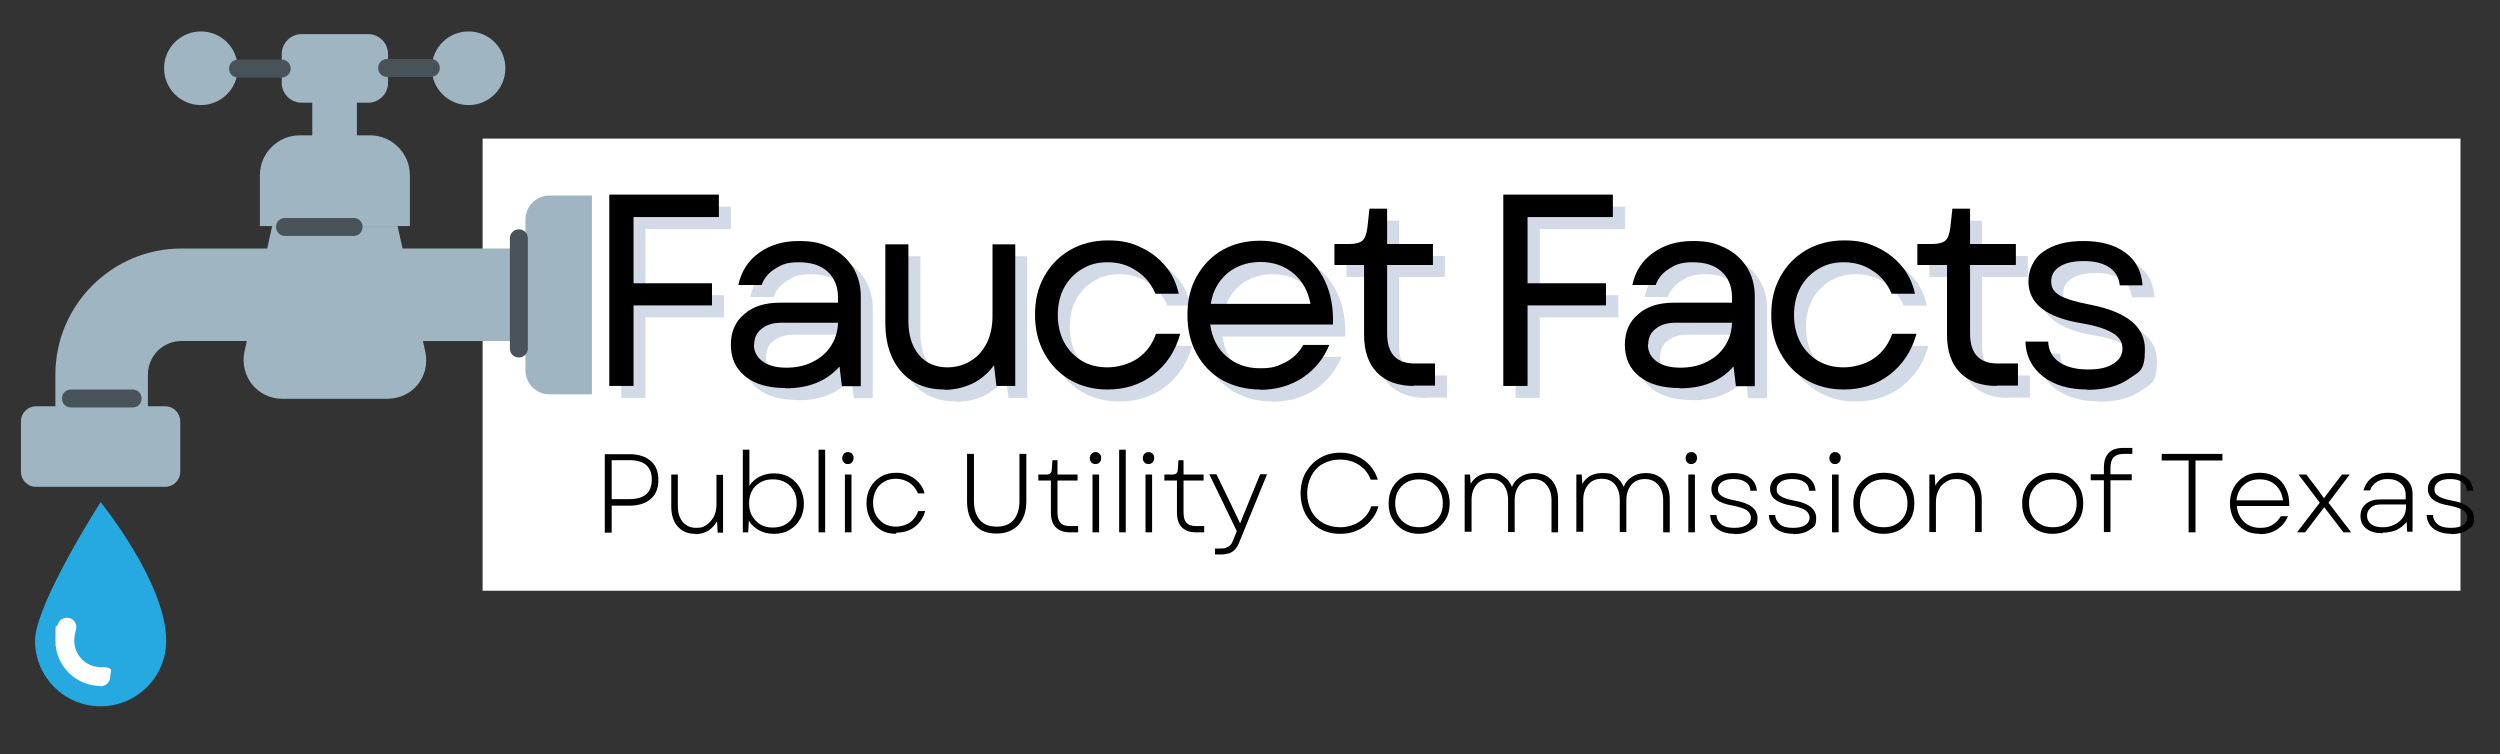 <?xml version="1.0" encoding="UTF-8"?>
<svg xmlns="http://www.w3.org/2000/svg" version="1.1" xmlns:xlink="http://www.w3.org/1999/xlink" viewBox="0 0 835 252">
  <rect x="0" y="0" width="835" height="252" fill="#333333" stroke="none"/>
  <defs>
    <style>
      .cls-1 {
        clip-path: url(#clippath-6);
      }

      .cls-2 {
        clip-path: url(#clippath-4);
      }

      .cls-3 {
        fill: #fff;
      }

      .cls-4 {
        fill: none;
      }

      .cls-5 {
        clip-path: url(#clippath-1);
      }

      .cls-6 {
        clip-path: url(#clippath-5);
      }

      .cls-7 {
        clip-path: url(#clippath-3);
      }

      .cls-8 {
        fill: #26a9e0;
      }

      .cls-9 {
        fill: #9fb6c2;
      }

      .cls-10 {
        fill: #8ea4c3;
        fill-opacity: .4;
      }

      .cls-11 {
        clip-path: url(#clippath-2);
      }

      .cls-12 {
        fill: #485359;
      }

      .cls-13 {
        clip-path: url(#clippath);
      }
    </style>
    <clipPath id="clippath">
      <rect class="cls-4" x="161.2" y="46.3" width="660.6" height="151"/>
    </clipPath>
    <clipPath id="clippath-1">
      <rect class="cls-4" x="7" y="135.7" width="54.4" height="28"/>
    </clipPath>
    <clipPath id="clippath-2">
      <rect class="cls-4" x="93.3" y="10.5" width="37.3" height="23.8"/>
    </clipPath>
    <clipPath id="clippath-3">
      <rect class="cls-4" x="54.7" y="10.5" width="25.3" height="25.2"/>
    </clipPath>
    <clipPath id="clippath-4">
      <rect class="cls-4" x="144" y="10.5" width="25.3" height="25.2"/>
    </clipPath>
    <clipPath id="clippath-5">
      <rect class="cls-4" x="175.3" y="65" width="22.4" height="67.1"/>
    </clipPath>
    <clipPath id="clippath-6">
      <rect class="cls-4" x="11.5" y="167.7" width="44.2" height="68.3"/>
    </clipPath>
  </defs>
  <!-- Generator: Adobe Illustrator 28.6.0, SVG Export Plug-In . SVG Version: 1.2.0 Build 709)  -->
  <g>
    <g id="Layer_1">
      <g class="cls-13">
        <path class="cls-3" d="M161.2,46.3h660.8v151H161.2V46.3Z"/>
      </g>
      <path class="cls-9" d="M49.4,138.8h-30.9v-13.7c0-23.2,18.9-42.1,42.1-42.1h51.2v30.9h-51.2c-6.2,0-11.2,5-11.2,11.2v13.7"/>
      <path class="cls-9" d="M180.4,113.9h-58.8v-30.9h58.8v30.9"/>
      <path class="cls-9" d="M136.9,75.5h-50.1v-17c0-7.3,6-13.3,13.3-13.3h23.5c7.3,0,13.3,6,13.3,13.3v17"/>
      <path class="cls-9" d="M129.3,133.2h-34.9c-8.4,0-14.3-7.4-12.8-15.5l9.3-42.2h41.9l9.3,42.2c1.6,8.1-4.3,15.5-12.8,15.5"/>
      <g class="cls-5">
        <path class="cls-9" d="M55.2,162.6H12c-2.8,0-5-2.3-5-5v-16.9c0-2.8,2.3-5,5-5h43.2c2.8,0,5,2.3,5,5v16.9c0,2.8-2.3,5-5,5"/>
      </g>
      <path class="cls-9" d="M119.2,57.8h-14.9v-25.2h14.9v25.2"/>
      <g class="cls-11">
        <path class="cls-9" d="M123,34.3h-22.3c-3.6,0-6.6-3-6.6-6.6v-9.7c0-3.6,3-6.6,6.6-6.6h22.3c3.6,0,6.6,3,6.6,6.6v9.7c0,3.6-3,6.6-6.6,6.6"/>
      </g>
      <g class="cls-7">
        <path class="cls-9" d="M54.8,22.8c0-6.8,5.5-12.3,12.3-12.3s12.3,5.5,12.3,12.3-5.5,12.3-12.3,12.3-12.3-5.5-12.3-12.3"/>
      </g>
      <g class="cls-2">
        <path class="cls-9" d="M168.8,22.8c0-6.8-5.5-12.3-12.3-12.3s-12.3,5.5-12.3,12.3,5.5,12.3,12.3,12.3,12.3-5.5,12.3-12.3"/>
      </g>
      <g class="cls-6">
        <path class="cls-9" d="M197.8,131.7h-14.3c-4.4,0-8-3.6-8-8v-50.4c0-4.4,3.6-8,8-8h14.3v66.4"/>
      </g>
      <g class="cls-1">
        <path class="cls-8" d="M55.5,214c0,12.1-9.8,21.9-21.9,21.9s-21.9-9.8-21.9-21.9,21.9-46.3,21.9-46.3c0,0,21.9,26.9,21.9,46.3"/>
      </g>
      <path class="cls-3" d="M33.6,229.1c-8.3,0-15.1-6.8-15.1-15.1s.3-3.3.8-5.3c.4-1.7,2.1-2.7,3.8-2.3,1.7.4,2.7,2.1,2.3,3.8-.4,1.5-.6,2.8-.6,3.8,0,4.8,3.9,8.8,8.8,8.8s3.2,1.4,3.2,3.2-1.4,3.2-3.2,3.2"/>
      <path class="cls-12" d="M118.1,78.8h-22.9c-1.7,0-3-1.3-3-3s1.3-3,3-3h22.9c1.7,0,3,1.3,3,3s-1.3,3-3,3"/>
      <path class="cls-12" d="M44.3,136.1h-20.6c-1.7,0-3-1.3-3-3s1.3-3,3-3h20.6c1.7,0,3,1.3,3,3s-1.3,3-3,3"/>
      <path class="cls-12" d="M94.1,25.9h-14.6c-1.7,0-3-1.3-3-3s1.3-3,3-3h14.6c1.7,0,3,1.4,3,3s-1.3,3-3,3"/>
      <path class="cls-12" d="M143.9,25.7h-14.6c-1.7,0-3-1.3-3-3s1.3-3,3-3h14.6c1.7,0,3,1.3,3,3s-1.3,3-3,3"/>
      <path class="cls-12" d="M173.3,119.4c-1.7,0-3-1.3-3-3v-36.8c0-1.7,1.3-3,3-3s3,1.3,3,3v36.8c0,1.7-1.4,3-3,3"/>
      <path class="cls-10" d="M207.5,132.9v-63.9h36.6v7.5h-28.5v22.1h26.2v7.4h-26.2v26.9h-8Z"/>
      <path class="cls-10" d="M266.3,133.6c-5.7,0-10.2-1.3-13.4-3.9-3.2-2.6-4.8-6.1-4.8-10.5s1.5-7.8,4.5-10.3c3-2.6,6.9-3.8,11.9-3.8h19.4v-1.7c0-3.7-1.2-6.6-3.5-8.7-2.3-2.1-5.5-3.1-9.5-3.1s-5.7.7-7.9,2.1c-2.3,1.4-3.8,3.2-4.6,5.5h-7.8c1-4.6,3.3-8.2,7-10.8,3.6-2.6,8-3.9,13.2-3.9s7.7.8,10.8,2.3c3.1,1.5,5.5,3.7,7.3,6.5,1.7,2.8,2.6,6,2.6,9.6v30.1h-6.3l-.8-6.6c-4.3,4.9-10.3,7.3-18,7.3ZM255.8,119.1c0,2.3,1,4.2,2.9,5.6,1.9,1.4,4.6,2.1,7.9,2.1s6.2-.6,8.8-1.9c2.6-1.3,4.6-3,6.1-5.3,1.5-2.3,2.3-4.8,2.4-7.8h-19.1c-2.6,0-4.8.7-6.4,2-1.7,1.3-2.5,3.1-2.5,5.3Z"/>
      <path class="cls-10" d="M319.5,134.1c-6.2,0-11-2-14.5-6-3.5-4-5.3-9.4-5.3-16.1v-26.4h7.7v25.6c0,4.8,1.2,8.5,3.5,11.3,2.3,2.8,5.6,4.2,9.6,4.2s8-1.6,10.8-4.7c2.8-3.2,4.2-7.3,4.2-12.5v-23.9h7.6v47.3h-6.3l-.8-6.9c-2.1,2.8-4.6,4.9-7.4,6.2-2.9,1.3-5.9,2-9.1,2Z"/>
      <path class="cls-10" d="M374,134.1c-4.8,0-9-1.1-12.6-3.2-3.6-2.1-6.5-5.1-8.6-8.9-2.1-3.8-3.1-8-3.1-12.9s1-9.1,3.1-12.8c2.1-3.8,5-6.7,8.6-8.8,3.7-2.1,7.9-3.2,12.6-3.2s7.6.7,10.8,2.2c3.3,1.5,6.1,3.6,8.3,6.2,2.3,2.6,3.8,5.8,4.6,9.4h-7.8c-1.4-3.3-3.5-5.9-6.4-7.7-2.8-1.9-6-2.8-9.6-2.8s-6.1.8-8.6,2.3c-2.5,1.5-4.5,3.6-5.9,6.2-1.4,2.6-2.1,5.7-2.1,9.1s.7,6.4,2.1,9.1c1.4,2.6,3.4,4.7,5.9,6.2,2.5,1.5,5.4,2.2,8.6,2.2s7.2-1,10.1-3c2.9-2,4.9-4.8,6.1-8.2h8.1c-1.6,5.7-4.5,10.2-8.9,13.6-4.3,3.3-9.4,5-15.4,5Z"/>
      <path class="cls-10" d="M425,134.1c-4.7,0-8.9-1.1-12.6-3.1-3.7-2.1-6.5-5-8.6-8.8-2.1-3.8-3.1-8.1-3.1-13s1-9.2,3.1-12.9c2.1-3.7,4.9-6.7,8.6-8.8,3.7-2.1,7.9-3.1,12.6-3.1s9.4,1.2,13.1,3.6c3.7,2.4,6.5,5.6,8.5,9.8,2,4.2,2.9,9,2.7,14.6h-41c.6,4.4,2.4,8,5.4,10.6,3,2.6,6.7,4,11.2,4s5.9-.7,8.5-2c2.6-1.3,4.6-3.3,6-5.8h8.7c-1.9,4.6-4.9,8.3-9,11-4.1,2.7-8.9,4-14.2,4ZM408.6,105.6h33.2c-.8-4.3-2.7-7.7-5.7-10.2-3-2.5-6.7-3.8-11-3.8s-8.1,1.3-11.1,3.8c-3,2.6-4.8,5.9-5.5,10.1Z"/>
      <path class="cls-10" d="M476.1,132.9c-5.2,0-9.3-1.5-12.2-4.5-2.9-3-4.3-7.2-4.3-12.6v-23.3h-9.9v-7h4.8c2.2,0,3.7-.4,4.5-1.1.9-.7,1.4-2.2,1.7-4.3l.7-6.4h5.9v11.8h15.3v7h-15.3v22.9c0,6.7,3.1,10,9.2,10h6.8v7.4h-7.1Z"/>
      <path class="cls-10" d="M506.2,132.9v-63.9h36.6v7.5h-28.5v22.1h26.2v7.4h-26.2v26.9h-8Z"/>
      <path class="cls-10" d="M565,133.6c-5.7,0-10.2-1.3-13.4-3.9-3.2-2.6-4.8-6.1-4.8-10.5s1.5-7.8,4.5-10.3c3-2.6,6.9-3.8,11.9-3.8h19.4v-1.7c0-3.7-1.2-6.6-3.5-8.7-2.3-2.1-5.5-3.1-9.5-3.1s-5.7.7-7.9,2.1c-2.3,1.4-3.8,3.2-4.6,5.5h-7.8c1-4.6,3.3-8.2,7-10.8,3.6-2.6,8-3.9,13.2-3.9s7.7.8,10.8,2.3c3.1,1.5,5.5,3.7,7.3,6.5,1.7,2.8,2.6,6,2.6,9.6v30.1h-6.3l-.8-6.6c-4.3,4.9-10.3,7.3-18,7.3ZM554.4,119.1c0,2.3,1,4.2,2.9,5.6,1.9,1.4,4.6,2.1,7.9,2.1s6.2-.6,8.8-1.9c2.6-1.3,4.6-3,6.1-5.3,1.5-2.3,2.3-4.8,2.4-7.8h-19.1c-2.6,0-4.8.7-6.4,2-1.7,1.3-2.5,3.1-2.5,5.3Z"/>
      <path class="cls-10" d="M619.9,134.1c-4.8,0-9-1.1-12.6-3.2-3.6-2.1-6.5-5.1-8.6-8.9-2.1-3.8-3.1-8-3.1-12.9s1-9.1,3.1-12.8c2.1-3.8,5-6.7,8.6-8.8,3.7-2.1,7.9-3.2,12.6-3.2s7.6.7,10.8,2.2c3.3,1.5,6.1,3.6,8.3,6.2,2.3,2.6,3.8,5.8,4.6,9.4h-7.8c-1.4-3.3-3.5-5.9-6.4-7.7-2.8-1.9-6-2.8-9.6-2.8s-6.1.8-8.6,2.3c-2.5,1.5-4.5,3.6-5.9,6.2-1.4,2.6-2.1,5.7-2.1,9.1s.7,6.4,2.1,9.1c1.4,2.6,3.4,4.7,5.9,6.2,2.5,1.5,5.4,2.2,8.6,2.2s7.2-1,10.1-3c2.9-2,4.9-4.8,6.1-8.2h8.1c-1.6,5.7-4.5,10.2-8.9,13.6-4.3,3.3-9.4,5-15.4,5Z"/>
      <path class="cls-10" d="M670.8,132.9c-5.2,0-9.3-1.5-12.2-4.5-2.9-3-4.3-7.2-4.3-12.6v-23.3h-9.9v-7h4.8c2.2,0,3.7-.4,4.5-1.1.9-.7,1.4-2.2,1.7-4.3l.7-6.4h5.9v11.8h15.3v7h-15.3v22.9c0,6.7,3.1,10,9.2,10h6.8v7.4h-7.1Z"/>
      <path class="cls-10" d="M701.2,134.1c-6.2,0-11.2-1.5-14.9-4.4-3.7-3-5.7-6.8-5.8-11.6h7.6c.1,2.9,1.3,5.1,3.6,6.8,2.3,1.6,5.5,2.5,9.6,2.5s6.4-.6,8.5-1.9c2.1-1.3,3.1-2.9,3.1-5.1s-1.1-3.9-3.3-5.2c-2.2-1.3-5.5-2.4-10.2-3.2-6.1-1-10.6-2.7-13.5-5-2.9-2.3-4.4-5.3-4.4-9s1.6-7.6,4.9-9.9c3.3-2.4,7.7-3.6,13.5-3.6s10.5,1.3,14,3.9c3.5,2.6,5.4,6.2,5.7,10.9h-7.6c-.3-2.6-1.4-4.6-3.5-6-2.1-1.4-4.9-2.1-8.5-2.1s-6.1.6-8,1.8c-1.9,1.2-2.9,2.8-2.9,5s1,3.6,2.9,4.7c1.9,1.1,5.4,2.2,10.3,3.1,12.1,2.4,18.1,7.3,18.1,14.8s-1.8,7.4-5.3,9.9c-3.5,2.5-8.2,3.7-14,3.7Z"/>
      <path d="M203.5,128.9v-63.9h36.6v7.5h-28.5v22.1h26.2v7.4h-26.2v26.9h-8Z"/>
      <path d="M262.3,129.6c-5.7,0-10.2-1.3-13.4-3.9-3.2-2.6-4.8-6.1-4.8-10.5s1.5-7.8,4.5-10.3c3-2.6,6.9-3.8,11.9-3.8h19.4v-1.7c0-3.7-1.2-6.6-3.5-8.7-2.3-2.1-5.5-3.1-9.5-3.1s-5.7.7-7.9,2.1c-2.3,1.4-3.8,3.2-4.6,5.5h-7.8c1-4.6,3.3-8.2,7-10.8,3.6-2.6,8-3.9,13.2-3.9s7.7.8,10.8,2.3c3.1,1.5,5.5,3.7,7.3,6.5,1.7,2.8,2.6,6,2.6,9.6v30.1h-6.3l-.8-6.6c-4.3,4.9-10.3,7.3-18,7.3ZM251.8,115.1c0,2.3,1,4.2,2.9,5.6,1.9,1.4,4.6,2.1,7.9,2.1s6.2-.6,8.8-1.9c2.6-1.3,4.6-3,6.1-5.3,1.5-2.3,2.3-4.8,2.4-7.8h-19.1c-2.6,0-4.8.7-6.4,2-1.7,1.3-2.5,3.1-2.5,5.3Z"/>
      <path d="M315.5,130.1c-6.2,0-11-2-14.5-6-3.5-4-5.3-9.4-5.3-16.1v-26.4h7.7v25.6c0,4.8,1.2,8.5,3.5,11.3,2.3,2.8,5.6,4.2,9.6,4.2s8-1.6,10.8-4.7c2.8-3.2,4.2-7.3,4.2-12.5v-23.9h7.6v47.3h-6.3l-.8-6.9c-2.1,2.8-4.6,4.9-7.4,6.2-2.9,1.3-5.9,2-9.1,2Z"/>
      <path d="M370,130.1c-4.8,0-9-1.1-12.6-3.2-3.6-2.1-6.5-5.1-8.6-8.9-2.1-3.8-3.1-8-3.1-12.9s1-9.1,3.1-12.8c2.1-3.8,5-6.7,8.6-8.8,3.7-2.1,7.9-3.2,12.6-3.2s7.6.7,10.8,2.2c3.3,1.5,6.1,3.6,8.3,6.2,2.3,2.6,3.8,5.8,4.6,9.4h-7.8c-1.4-3.3-3.5-5.9-6.4-7.7-2.8-1.9-6-2.8-9.6-2.8s-6.1.8-8.6,2.3c-2.5,1.5-4.5,3.6-5.9,6.2-1.4,2.6-2.1,5.7-2.1,9.1s.7,6.4,2.1,9.1c1.4,2.6,3.4,4.7,5.9,6.2,2.5,1.5,5.4,2.2,8.6,2.2s7.2-1,10.1-3c2.9-2,4.9-4.8,6.1-8.2h8.1c-1.6,5.7-4.5,10.2-8.9,13.6-4.3,3.3-9.4,5-15.4,5Z"/>
      <path d="M420.9,130.1c-4.7,0-8.9-1.1-12.6-3.1-3.7-2.1-6.5-5-8.6-8.8-2.1-3.8-3.1-8.1-3.1-13s1-9.2,3.1-12.9c2.1-3.7,4.9-6.7,8.6-8.8,3.7-2.1,7.9-3.1,12.6-3.1s9.4,1.2,13.1,3.6c3.7,2.4,6.5,5.6,8.5,9.8,2,4.2,2.9,9,2.7,14.6h-41c.6,4.4,2.4,8,5.4,10.6,3,2.6,6.7,4,11.2,4s5.9-.7,8.5-2c2.6-1.3,4.6-3.3,6-5.8h8.7c-1.9,4.6-4.9,8.3-9,11-4.1,2.7-8.9,4-14.2,4ZM404.5,101.5h33.2c-.8-4.3-2.7-7.7-5.7-10.2-3-2.5-6.7-3.8-11-3.8s-8.1,1.3-11.1,3.8c-3,2.6-4.8,5.9-5.5,10.1Z"/>
      <path d="M472.1,128.9c-5.2,0-9.3-1.5-12.2-4.5-2.9-3-4.3-7.2-4.3-12.6v-23.3h-9.9v-7h4.8c2.2,0,3.7-.4,4.5-1.1.9-.7,1.4-2.2,1.7-4.3l.7-6.4h5.9v11.8h15.3v7h-15.3v22.9c0,6.7,3.1,10,9.2,10h6.8v7.4h-7.1Z"/>
      <path d="M502.1,128.9v-63.9h36.6v7.5h-28.5v22.1h26.2v7.4h-26.2v26.9h-8Z"/>
      <path d="M560.9,129.6c-5.7,0-10.2-1.3-13.4-3.9-3.2-2.6-4.8-6.1-4.8-10.5s1.5-7.8,4.5-10.3c3-2.6,6.9-3.8,11.9-3.8h19.4v-1.7c0-3.7-1.2-6.6-3.5-8.7-2.3-2.1-5.5-3.1-9.5-3.1s-5.7.7-7.9,2.1c-2.3,1.4-3.8,3.2-4.6,5.5h-7.8c1-4.6,3.3-8.2,7-10.8,3.6-2.6,8-3.9,13.2-3.9s7.7.8,10.8,2.3c3.1,1.5,5.5,3.7,7.3,6.5,1.7,2.8,2.6,6,2.6,9.6v30.1h-6.3l-.8-6.6c-4.3,4.9-10.3,7.3-18,7.3ZM550.4,115.1c0,2.3,1,4.2,2.9,5.6,1.9,1.4,4.6,2.1,7.9,2.1s6.2-.6,8.8-1.9c2.6-1.3,4.6-3,6.1-5.3,1.5-2.3,2.3-4.8,2.4-7.8h-19.1c-2.6,0-4.8.7-6.4,2-1.7,1.3-2.5,3.1-2.5,5.3Z"/>
      <path d="M615.9,130.1c-4.8,0-9-1.1-12.6-3.2-3.6-2.1-6.5-5.1-8.6-8.9-2.1-3.8-3.1-8-3.1-12.9s1-9.1,3.1-12.8c2.1-3.8,5-6.7,8.6-8.8,3.7-2.1,7.9-3.2,12.6-3.2s7.6.7,10.8,2.2c3.3,1.5,6.1,3.6,8.3,6.2,2.3,2.6,3.8,5.8,4.6,9.4h-7.8c-1.4-3.3-3.5-5.9-6.4-7.7-2.8-1.9-6-2.8-9.6-2.8s-6.1.8-8.6,2.3c-2.5,1.5-4.5,3.6-5.9,6.2-1.4,2.6-2.1,5.7-2.1,9.1s.7,6.4,2.1,9.1c1.4,2.6,3.4,4.7,5.9,6.2,2.5,1.5,5.4,2.2,8.6,2.2s7.2-1,10.1-3c2.9-2,4.9-4.8,6.1-8.2h8.1c-1.6,5.7-4.5,10.2-8.9,13.6-4.3,3.3-9.4,5-15.4,5Z"/>
      <path d="M666.8,128.9c-5.2,0-9.3-1.5-12.2-4.5-2.9-3-4.3-7.2-4.3-12.6v-23.3h-9.9v-7h4.8c2.2,0,3.7-.4,4.5-1.1.9-.7,1.4-2.2,1.7-4.3l.7-6.4h5.9v11.8h15.3v7h-15.3v22.9c0,6.7,3.1,10,9.2,10h6.8v7.4h-7.1Z"/>
      <path d="M697.2,130.1c-6.2,0-11.2-1.5-14.9-4.4-3.7-3-5.7-6.8-5.8-11.6h7.6c.1,2.9,1.3,5.1,3.6,6.8,2.3,1.6,5.5,2.5,9.6,2.5s6.4-.6,8.5-1.9c2.1-1.3,3.1-2.9,3.1-5.1s-1.1-3.9-3.3-5.2c-2.2-1.3-5.5-2.4-10.2-3.2-6.1-1-10.6-2.7-13.5-5-2.9-2.3-4.4-5.3-4.4-9s1.6-7.6,4.9-9.9c3.3-2.4,7.7-3.6,13.5-3.6s10.5,1.3,14,3.9c3.5,2.6,5.4,6.2,5.7,10.9h-7.6c-.3-2.6-1.4-4.6-3.5-6-2.1-1.4-4.9-2.1-8.5-2.1s-6.1.6-8,1.8c-1.9,1.2-2.9,2.8-2.9,5s1,3.6,2.9,4.7c1.9,1.1,5.4,2.2,10.3,3.1,12.1,2.4,18.1,7.3,18.1,14.8s-1.8,7.4-5.3,9.9c-3.5,2.5-8.2,3.7-14,3.7Z"/>
      <path d="M202,177.8v-26.1h8.3c3,0,5.4.8,7.1,2.3,1.7,1.5,2.5,3.6,2.5,6.3s-.8,4.8-2.5,6.3c-1.7,1.5-4.1,2.3-7.1,2.3h-6v9h-2.3ZM204.3,166.7h6c4.9,0,7.4-2.2,7.4-6.5s-2.5-6.5-7.4-6.5h-6v12.9Z"/>
      <path d="M232.2,178.3c-2.5,0-4.4-.8-5.9-2.5-1.4-1.6-2.1-3.9-2.1-6.6v-10.7h2.2v10.5c0,2.2.5,3.9,1.6,5.3,1.1,1.3,2.6,2,4.5,2s2.5-.3,3.5-1c1-.7,1.8-1.6,2.4-2.7.6-1.2.9-2.5.9-4v-10h2.2v19.3h-1.8l-.2-3.8c-.8,1.4-1.8,2.4-3,3.2-1.3.7-2.7,1.1-4.2,1.1Z"/>
      <path d="M258.4,178.3c-1.8,0-3.4-.4-4.9-1.2-1.4-.8-2.6-1.8-3.4-3.2l-.2,3.9h-1.8v-27.6h2.2v12c.9-1.3,2-2.3,3.4-3,1.4-.7,3-1.1,4.8-1.1s3.7.4,5.2,1.3c1.5.9,2.6,2.1,3.5,3.6.8,1.5,1.3,3.3,1.3,5.2s-.4,3.7-1.3,5.2c-.8,1.5-2,2.7-3.5,3.6-1.5.9-3.2,1.3-5.2,1.3ZM250.2,168.1c0,1.6.3,3,1,4.2.7,1.2,1.6,2.2,2.8,2.9,1.2.7,2.6,1,4.1,1s3-.3,4.2-1c1.2-.7,2.1-1.6,2.8-2.9.7-1.2,1-2.6,1-4.2s-.3-3-1-4.2c-.7-1.2-1.6-2.2-2.8-2.8-1.2-.7-2.6-1-4.2-1s-2.9.3-4.1,1c-1.2.7-2.2,1.6-2.8,2.8-.7,1.2-1,2.6-1,4.2Z"/>
      <path d="M273.4,177.8v-27.6h2.2v27.6h-2.2Z"/>
      <path d="M282.2,177.8v-19.3h2.2v19.3h-2.2ZM281.3,153c0-.5.2-1,.5-1.4.4-.4.8-.6,1.4-.6s1.1.2,1.4.6c.4.4.5.8.5,1.4s-.2,1-.5,1.4c-.4.4-.8.6-1.4.6s-1.1-.2-1.4-.6c-.4-.4-.5-.9-.5-1.4Z"/>
      <path d="M299.3,178.3c-1.9,0-3.7-.4-5.1-1.3-1.5-.9-2.6-2.1-3.5-3.6-.8-1.5-1.3-3.3-1.3-5.3s.4-3.7,1.3-5.3c.8-1.5,2-2.7,3.5-3.6,1.5-.9,3.2-1.3,5.1-1.3s3,.3,4.3.9c1.3.6,2.4,1.4,3.3,2.4.9,1,1.6,2.2,1.9,3.6h-2.2c-.6-1.5-1.6-2.7-2.9-3.6-1.3-.8-2.8-1.3-4.4-1.3s-2.9.3-4,1c-1.2.7-2.1,1.6-2.7,2.8-.6,1.2-1,2.6-1,4.2s.3,3,1,4.2c.7,1.2,1.6,2.1,2.7,2.8,1.2.7,2.5,1,4,1s3.3-.5,4.6-1.4c1.3-.9,2.2-2.2,2.8-3.8h2.3c-.6,2.3-1.8,4-3.5,5.3-1.7,1.3-3.8,1.9-6.1,1.9Z"/>
      <path d="M332.8,178.2c-3.1,0-5.5-.9-7.2-2.9-1.8-1.9-2.6-4.6-2.6-7.9v-15.8h2.3v15.7c0,2.8.7,4.9,2,6.4,1.3,1.5,3.2,2.2,5.6,2.2s4.3-.7,5.6-2.2c1.3-1.5,2-3.6,2-6.4v-15.7h2.3v15.8c0,3.4-.9,6-2.6,7.9-1.8,1.9-4.2,2.9-7.2,2.9Z"/>
      <path d="M357.3,177.8c-2,0-3.6-.6-4.7-1.7-1.1-1.1-1.6-2.8-1.6-5v-10.6h-4.2v-2h2.5c.7,0,1.2-.1,1.5-.4.3-.3.5-.7.5-1.4l.2-3h1.7v4.8h6.7v2h-6.7v10.6c0,1.6.3,2.8,1,3.5.7.8,1.8,1.1,3.2,1.1h2.7v2.1h-2.8Z"/>
      <path d="M364.9,177.8v-19.3h2.2v19.3h-2.2ZM364,153c0-.5.2-1,.5-1.4.4-.4.8-.6,1.4-.6s1.1.2,1.4.6c.4.4.5.8.5,1.4s-.2,1-.5,1.4c-.4.4-.8.6-1.4.6s-1.1-.2-1.4-.6c-.4-.4-.5-.9-.5-1.4Z"/>
      <path d="M373.8,177.8v-27.6h2.2v27.6h-2.2Z"/>
      <path d="M382.6,177.8v-19.3h2.2v19.3h-2.2ZM381.7,153c0-.5.2-1,.5-1.4.4-.4.8-.6,1.4-.6s1.1.2,1.4.6c.4.4.5.8.5,1.4s-.2,1-.5,1.4c-.4.4-.8.6-1.4.6s-1.1-.2-1.4-.6c-.4-.4-.5-.9-.5-1.4Z"/>
      <path d="M399.4,177.8c-2,0-3.6-.6-4.7-1.7-1.1-1.1-1.6-2.8-1.6-5v-10.6h-4.2v-2h2.5c.7,0,1.2-.1,1.5-.4.3-.3.5-.7.5-1.4l.2-3h1.7v4.8h6.7v2h-6.7v10.6c0,1.6.3,2.8,1,3.5.7.8,1.8,1.1,3.2,1.1h2.7v2.1h-2.8Z"/>
      <path d="M405.8,185.2v-2h1.6c.9,0,1.7,0,2.2-.3.5-.2,1-.5,1.4-.9.4-.4.7-1.1,1-1.9l1.1-2.7-9.2-19h2.4l4.6,9.5,3.3,6.9,2.8-6.9,3.9-9.5h2.3l-9.2,22.5c-.4,1.1-.9,2-1.5,2.6-.5.6-1.2,1-1.9,1.3-.8.2-1.7.4-2.9.4h-1.8Z"/>
      <path d="M447.6,178.3c-2.6,0-4.8-.6-6.8-1.7-2-1.2-3.6-2.8-4.7-4.8-1.1-2-1.7-4.4-1.7-7s.6-5,1.7-7c1.2-2,2.7-3.6,4.7-4.8,2-1.2,4.3-1.8,6.8-1.8s3.8.4,5.5,1.1c1.7.7,3.2,1.8,4.4,3.1,1.2,1.3,2.1,2.9,2.7,4.8h-2.4c-.8-2.1-2-3.7-3.9-4.9-1.8-1.2-3.9-1.8-6.3-1.8s-4,.5-5.7,1.4c-1.7.9-3,2.3-3.9,4-.9,1.7-1.4,3.7-1.4,5.9s.5,4.2,1.4,5.9c.9,1.7,2.2,3,3.9,4,1.7.9,3.5,1.4,5.7,1.4s4.6-.6,6.5-1.9c1.9-1.3,3.2-3,3.9-5.1h2.4c-.5,1.9-1.4,3.5-2.7,4.9-1.2,1.4-2.7,2.5-4.5,3.2-1.7.8-3.6,1.1-5.7,1.1Z"/>
      <path d="M474,178.3c-2,0-3.7-.4-5.3-1.3-1.5-.9-2.7-2.1-3.6-3.6-.9-1.5-1.3-3.3-1.3-5.3s.4-3.7,1.3-5.3c.9-1.5,2.1-2.7,3.6-3.6,1.5-.9,3.3-1.3,5.3-1.3s3.8.4,5.3,1.3c1.5.9,2.7,2.1,3.6,3.6.9,1.5,1.3,3.3,1.3,5.3s-.4,3.8-1.3,5.3c-.9,1.5-2.1,2.7-3.6,3.6-1.5.8-3.3,1.3-5.3,1.3ZM466,168.1c0,1.6.3,3,1,4.2.7,1.2,1.6,2.1,2.8,2.8,1.2.7,2.6,1,4.2,1s2.9-.3,4.1-1c1.2-.7,2.1-1.6,2.8-2.8.7-1.2,1-2.6,1-4.2s-.3-3-1-4.2c-.7-1.2-1.6-2.1-2.8-2.8-1.2-.7-2.6-1-4.1-1s-3,.3-4.2,1c-1.2.7-2.1,1.6-2.8,2.8-.7,1.2-1,2.6-1,4.2Z"/>
      <path d="M489.2,177.8v-19.3h1.8l.2,3.1c1.4-2.4,3.6-3.6,6.7-3.6s3.2.4,4.4,1.2c1.2.8,2.1,1.9,2.7,3.4.6-1.5,1.6-2.6,2.9-3.4,1.3-.8,2.8-1.2,4.5-1.2,2.4,0,4.4.8,5.8,2.3,1.4,1.6,2.2,3.7,2.2,6.4v11.1h-2.2v-10.8c0-2.1-.6-3.8-1.7-5.1-1.1-1.3-2.6-1.9-4.4-1.9s-3.4.6-4.5,1.9c-1.1,1.3-1.7,3-1.7,5.2v10.6h-2.2v-10.8c0-2.1-.6-3.8-1.6-5.1-1.1-1.3-2.6-1.9-4.4-1.9s-3.4.6-4.5,1.9c-1.1,1.3-1.7,3-1.7,5.2v10.6h-2.2Z"/>
      <path d="M526.5,177.8v-19.3h1.8l.2,3.1c1.4-2.4,3.6-3.6,6.7-3.6s3.2.4,4.4,1.2c1.2.8,2.1,1.9,2.7,3.4.6-1.5,1.6-2.6,2.9-3.4,1.3-.8,2.8-1.2,4.5-1.2,2.4,0,4.4.8,5.8,2.3,1.4,1.6,2.2,3.7,2.2,6.4v11.1h-2.2v-10.8c0-2.1-.6-3.8-1.7-5.1-1.1-1.3-2.6-1.9-4.4-1.9s-3.4.6-4.5,1.9c-1.1,1.3-1.7,3-1.7,5.2v10.6h-2.2v-10.8c0-2.1-.6-3.8-1.6-5.1-1.1-1.3-2.6-1.9-4.4-1.9s-3.4.6-4.5,1.9c-1.1,1.3-1.7,3-1.7,5.2v10.6h-2.2Z"/>
      <path d="M563.9,177.8v-19.3h2.2v19.3h-2.2ZM563,153c0-.5.2-1,.5-1.4.4-.4.8-.6,1.4-.6s1.1.2,1.4.6c.4.4.5.8.5,1.4s-.2,1-.5,1.4c-.4.4-.8.6-1.4.6s-1.1-.2-1.4-.6c-.4-.4-.5-.9-.5-1.4Z"/>
      <path d="M579.4,178.3c-2.4,0-4.4-.6-5.9-1.7-1.5-1.2-2.2-2.7-2.3-4.6h2.1c.1,1.4.7,2.4,1.7,3.2,1,.8,2.5,1.1,4.3,1.1s3-.3,4-.9c1-.6,1.5-1.5,1.5-2.5s-.5-1.8-1.4-2.5c-.9-.6-2.5-1.1-4.5-1.5-2.5-.4-4.4-1.1-5.5-2-1.2-.9-1.8-2.1-1.8-3.6s.7-2.9,2-3.9c1.3-.9,3.1-1.4,5.4-1.4s4.1.5,5.5,1.6c1.4,1,2.1,2.5,2.3,4.3h-2.2c0-1.3-.6-2.3-1.6-2.9-1-.7-2.3-1-4-1s-2.9.3-3.8.9c-.9.6-1.4,1.4-1.4,2.5s.4,1.7,1.3,2.3c.9.6,2.4,1.1,4.6,1.5,4.9.9,7.3,2.9,7.3,5.8s-.7,2.9-2.1,3.9c-1.4,1-3.2,1.5-5.5,1.5Z"/>
      <path d="M599,178.3c-2.4,0-4.4-.6-5.9-1.7-1.5-1.2-2.2-2.7-2.3-4.6h2.1c.1,1.4.7,2.4,1.7,3.2,1,.8,2.5,1.1,4.3,1.1s3-.3,4-.9c1-.6,1.5-1.5,1.5-2.5s-.5-1.8-1.4-2.5c-.9-.6-2.5-1.1-4.5-1.5-2.5-.4-4.4-1.1-5.5-2-1.2-.9-1.8-2.1-1.8-3.6s.7-2.9,2-3.9c1.3-.9,3.1-1.4,5.4-1.4s4.1.5,5.5,1.6c1.4,1,2.1,2.5,2.3,4.3h-2.2c0-1.3-.6-2.3-1.6-2.9-1-.7-2.3-1-4-1s-2.9.3-3.8.9c-.9.6-1.4,1.4-1.4,2.5s.4,1.7,1.3,2.3c.9.6,2.4,1.1,4.6,1.5,4.9.9,7.3,2.9,7.3,5.8s-.7,2.9-2.1,3.9c-1.4,1-3.2,1.5-5.5,1.5Z"/>
      <path d="M611.9,177.8v-19.3h2.2v19.3h-2.2ZM611,153c0-.5.2-1,.5-1.4.4-.4.8-.6,1.4-.6s1.1.2,1.4.6c.4.4.5.8.5,1.4s-.2,1-.5,1.4c-.4.4-.8.6-1.4.6s-1.1-.2-1.4-.6c-.4-.4-.5-.9-.5-1.4Z"/>
      <path d="M629.2,178.3c-2,0-3.7-.4-5.3-1.3-1.5-.9-2.7-2.1-3.6-3.6-.9-1.5-1.3-3.3-1.3-5.3s.4-3.7,1.3-5.3c.9-1.5,2.1-2.7,3.6-3.6,1.5-.9,3.3-1.3,5.3-1.3s3.8.4,5.3,1.3c1.5.9,2.7,2.1,3.6,3.6.9,1.5,1.3,3.3,1.3,5.3s-.4,3.8-1.3,5.3c-.9,1.5-2.1,2.7-3.6,3.6-1.5.8-3.3,1.3-5.3,1.3ZM621.2,168.1c0,1.6.3,3,1,4.2.7,1.2,1.6,2.1,2.8,2.8,1.2.7,2.6,1,4.2,1s2.9-.3,4.1-1c1.2-.7,2.1-1.6,2.8-2.8.7-1.2,1-2.6,1-4.2s-.3-3-1-4.2c-.7-1.2-1.6-2.1-2.8-2.8-1.2-.7-2.6-1-4.1-1s-3,.3-4.2,1c-1.2.7-2.1,1.6-2.8,2.8-.7,1.2-1,2.6-1,4.2Z"/>
      <path d="M644.4,177.8v-19.3h1.8l.2,3.7c.8-1.4,1.8-2.5,3.1-3.2,1.3-.7,2.7-1.1,4.3-1.1,2.5,0,4.5.8,5.9,2.5,1.5,1.6,2.2,3.8,2.2,6.6v10.7h-2.2v-10.5c0-2.2-.6-4-1.7-5.3-1.1-1.3-2.6-1.9-4.5-1.9s-2.5.3-3.6,1c-1,.6-1.9,1.5-2.4,2.7-.6,1.1-.9,2.5-.9,4v10h-2.2Z"/>
      <path d="M685.6,178.3c-2,0-3.7-.4-5.3-1.3-1.5-.9-2.7-2.1-3.6-3.6-.9-1.5-1.3-3.3-1.3-5.3s.4-3.7,1.3-5.3c.9-1.5,2.1-2.7,3.6-3.6,1.5-.9,3.3-1.3,5.3-1.3s3.8.4,5.3,1.3c1.5.9,2.7,2.1,3.6,3.6.9,1.5,1.3,3.3,1.3,5.3s-.4,3.8-1.3,5.3c-.9,1.5-2.1,2.7-3.6,3.6-1.5.8-3.3,1.3-5.3,1.3ZM677.7,168.1c0,1.6.3,3,1,4.2.7,1.2,1.6,2.1,2.8,2.8,1.2.7,2.6,1,4.2,1s2.9-.3,4.1-1c1.2-.7,2.1-1.6,2.8-2.8.7-1.2,1-2.6,1-4.2s-.3-3-1-4.2c-.7-1.2-1.6-2.1-2.8-2.8-1.2-.7-2.6-1-4.1-1s-3,.3-4.2,1c-1.2.7-2.1,1.6-2.8,2.8-.7,1.2-1,2.6-1,4.2Z"/>
      <path d="M702.7,156.2c0-4.4,2.2-6.6,6.5-6.6h3v2h-2.8c-1.6,0-2.7.4-3.4,1.1-.7.7-1.1,1.9-1.1,3.6v2.1h7.1v2h-7.1v17.3h-2.2v-17.3h-4.4v-2h4.4v-2.3Z"/>
      <path d="M731,177.8v-24h-9v-2.2h20.3v2.2h-9v24h-2.2Z"/>
      <path d="M754.7,178.3c-1.9,0-3.7-.4-5.1-1.3-1.5-.9-2.6-2.1-3.5-3.6-.8-1.5-1.3-3.3-1.3-5.3s.4-3.7,1.3-5.3c.8-1.5,2-2.7,3.5-3.6,1.5-.9,3.2-1.3,5.2-1.3s3.8.5,5.3,1.4c1.5.9,2.6,2.2,3.4,3.9.8,1.6,1.2,3.6,1.1,5.8h-17.5c.2,2.2,1,3.9,2.4,5.3,1.4,1.3,3.2,2,5.3,2s3-.3,4.2-1c1.2-.7,2.1-1.7,2.8-2.9h2.4c-.8,1.9-2,3.3-3.6,4.4-1.7,1.1-3.6,1.6-5.7,1.6ZM747.1,167.1h15.4c-.3-2.2-1.1-3.9-2.5-5.1-1.4-1.3-3.1-1.9-5.3-1.9s-3.9.6-5.3,1.9c-1.4,1.3-2.2,3-2.4,5.1Z"/>
      <path d="M767.2,177.8l7.6-9.9-7.1-9.4h2.6l3.9,5.1,2,2.8,2.1-2.8,3.9-5.1h2.6l-7.1,9.4,7.6,9.9h-2.6l-4.2-5.5-2.2-2.9-2.2,2.9-4.2,5.5h-2.6Z"/>
      <path d="M795.7,178.1c-2.2,0-4-.5-5.3-1.5-1.3-1-2-2.4-2-4.2s.6-3.1,1.8-4.1c1.2-1,2.8-1.5,4.8-1.5h8.5v-1.4c0-1.6-.5-2.9-1.6-3.9-1.1-1-2.5-1.5-4.3-1.5s-2.7.3-3.8,1c-1.1.7-1.8,1.6-2.2,2.8h-2.2c.5-1.8,1.4-3.2,2.9-4.3,1.5-1.1,3.2-1.6,5.3-1.6s3,.3,4.3.9c1.2.6,2.2,1.5,2.9,2.5.7,1.1,1,2.3,1,3.8v12.5h-1.8l-.2-3.3c-.8,1.1-2,2-3.3,2.7-1.4.6-2.9.9-4.6.9ZM790.6,172.3c0,1.2.5,2.1,1.4,2.8.9.7,2.2,1,3.8,1s2.8-.3,4-.9c1.2-.6,2.1-1.4,2.8-2.4.7-1,1-2.2,1-3.5v-.8h-8.5c-1.3,0-2.4.3-3.2,1-.8.7-1.3,1.6-1.3,2.6Z"/>
      <path d="M818.7,178.3c-2.4,0-4.4-.6-5.9-1.7-1.5-1.2-2.2-2.7-2.3-4.6h2.1c.1,1.4.7,2.4,1.7,3.2,1,.8,2.5,1.1,4.3,1.1s3-.3,4-.9c1-.6,1.5-1.5,1.5-2.5s-.5-1.8-1.4-2.5c-.9-.6-2.5-1.1-4.5-1.5-2.5-.4-4.4-1.1-5.5-2-1.2-.9-1.8-2.1-1.8-3.6s.7-2.9,2-3.9c1.3-.9,3.1-1.4,5.4-1.4s4.1.5,5.5,1.6c1.4,1,2.1,2.5,2.3,4.3h-2.2c0-1.3-.6-2.3-1.6-2.9-1-.7-2.3-1-4-1s-2.9.3-3.8.9c-.9.6-1.4,1.4-1.4,2.5s.4,1.7,1.3,2.3c.9.6,2.4,1.1,4.6,1.5,4.9.9,7.3,2.9,7.3,5.8s-.7,2.9-2.1,3.9c-1.4,1-3.2,1.5-5.5,1.5Z"/>
    </g>
  </g>
</svg>